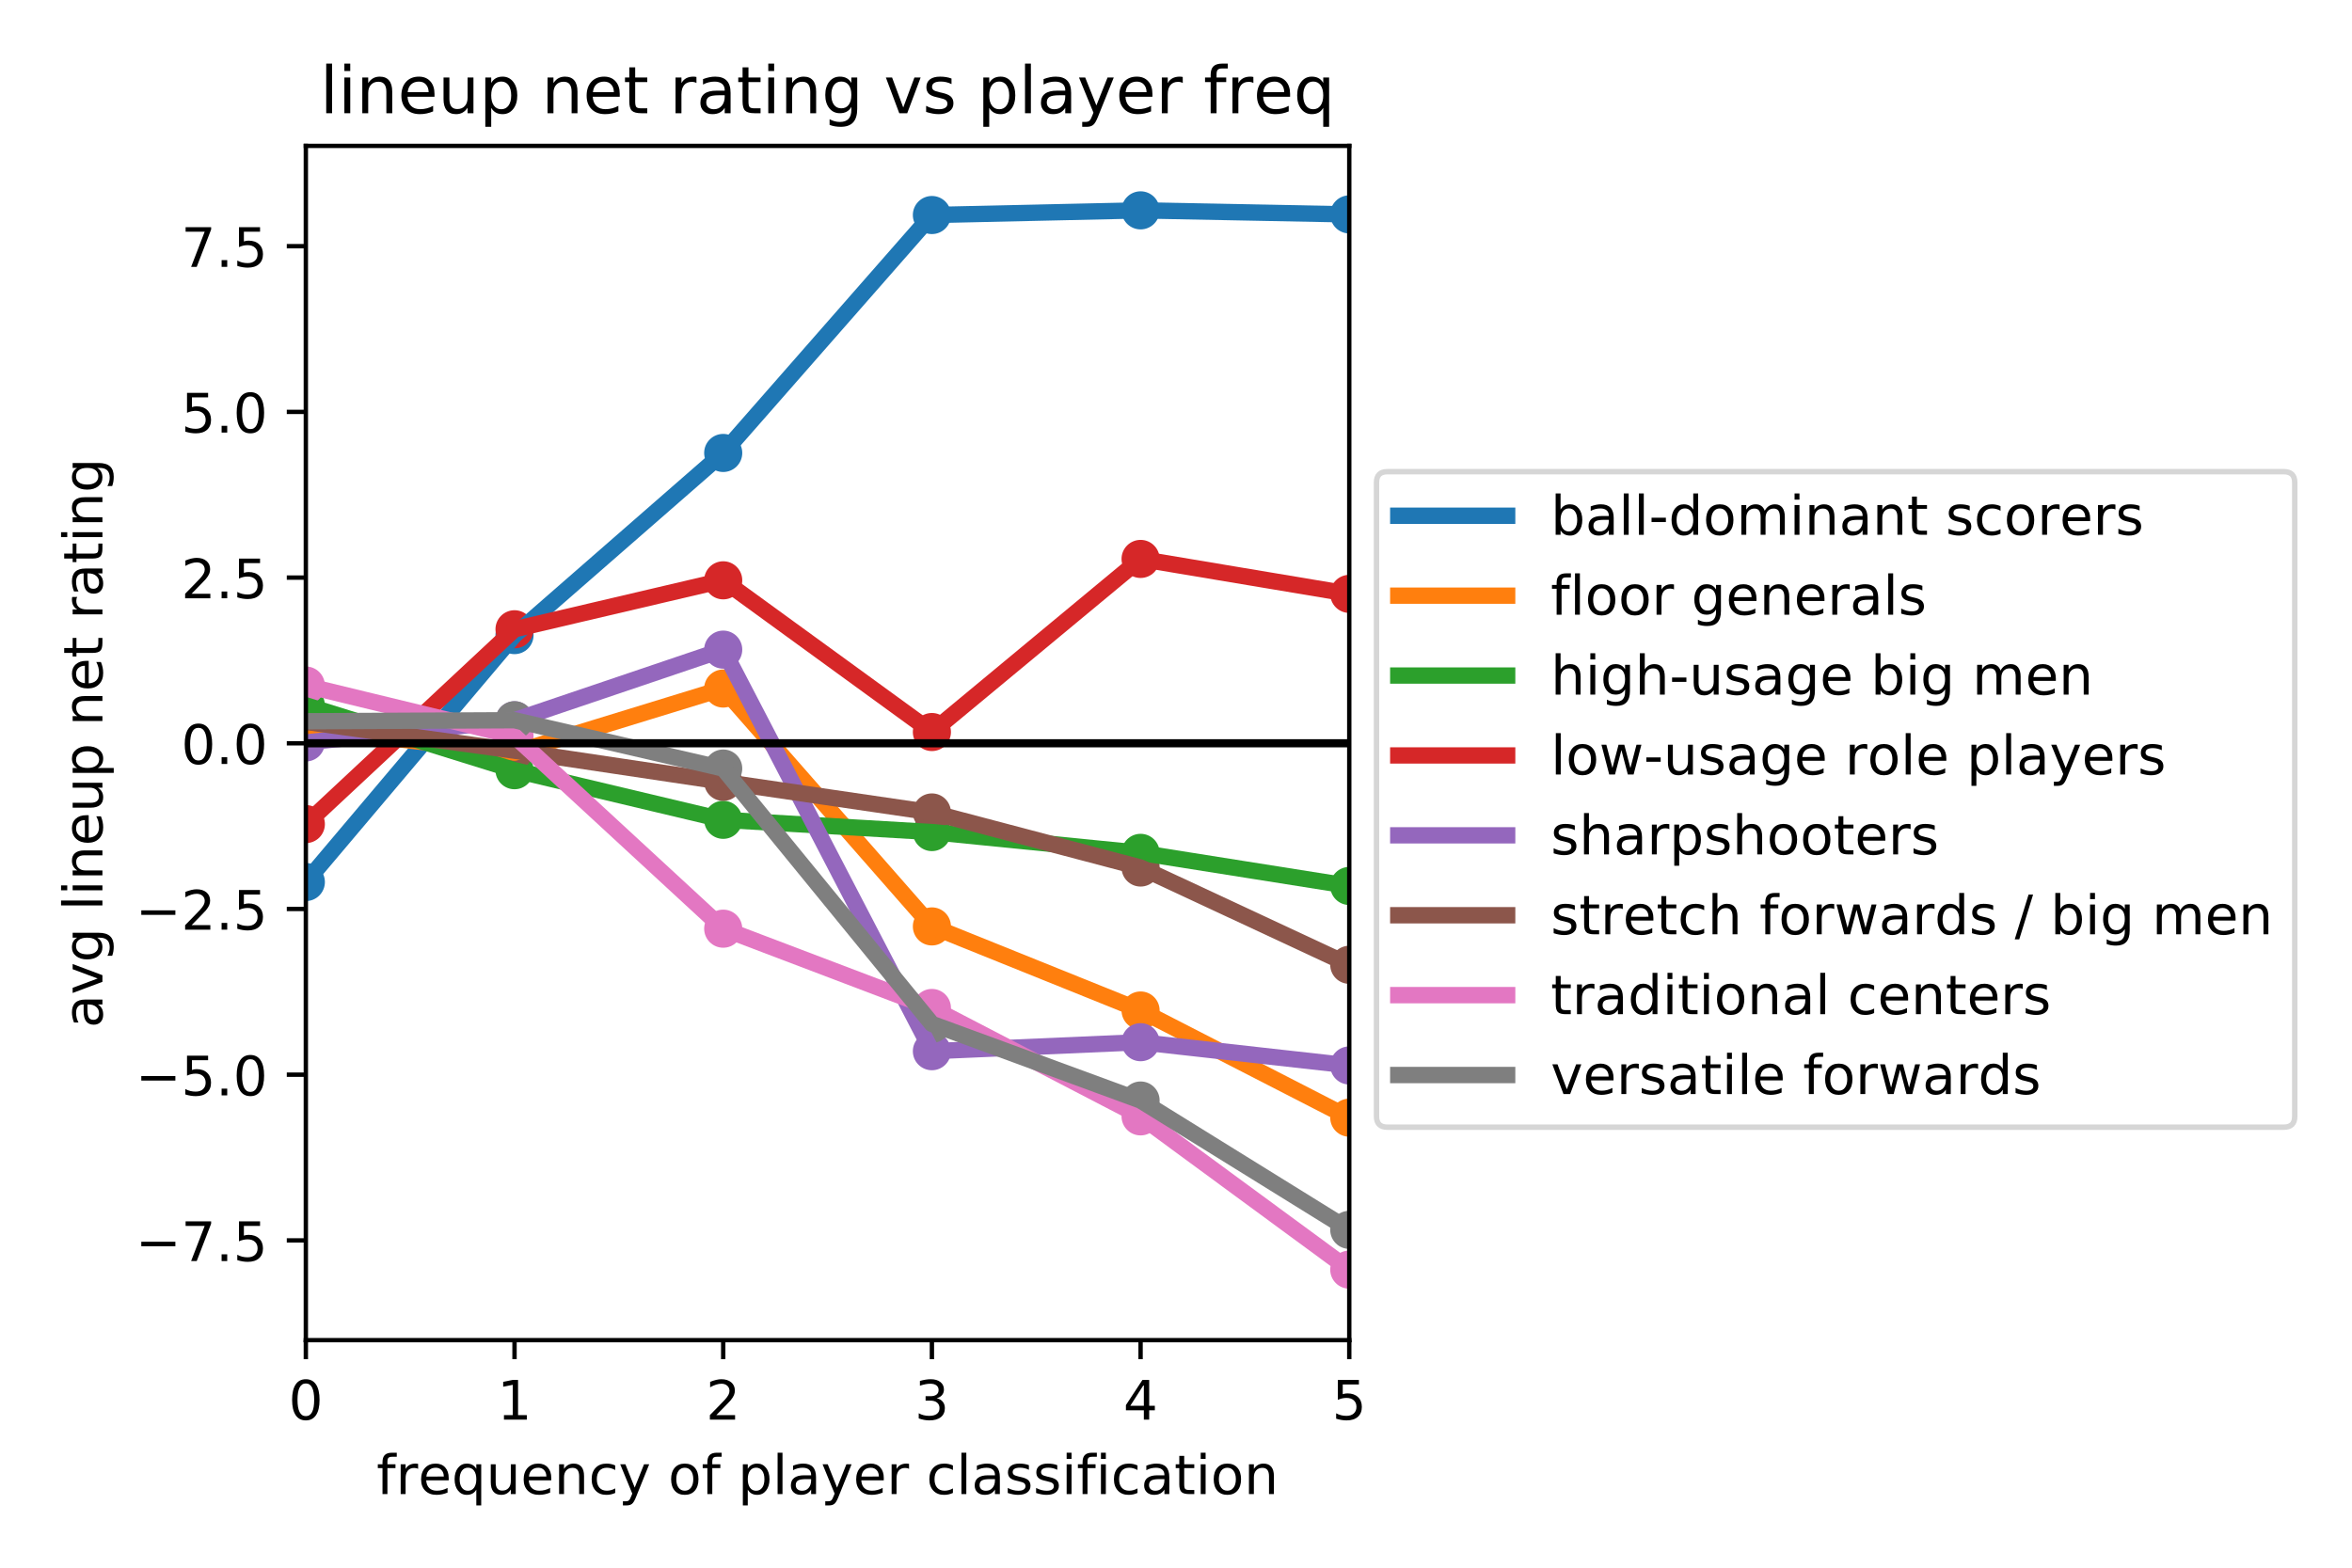 <?xml version="1.0" encoding="utf-8" standalone="no"?>
<!DOCTYPE svg PUBLIC "-//W3C//DTD SVG 1.1//EN"
  "http://www.w3.org/Graphics/SVG/1.1/DTD/svg11.dtd">
<!-- Created with matplotlib (https://matplotlib.org/) -->
<svg height="288pt" version="1.1" viewBox="0 0 432 288" width="432pt" xmlns="http://www.w3.org/2000/svg" xmlns:xlink="http://www.w3.org/1999/xlink">
 <defs>
  <style type="text/css">
*{stroke-linecap:butt;stroke-linejoin:round;white-space:pre;}
  </style>
 </defs>
 <g id="figure_1">
  <g id="patch_1">
   <path d="M 0 288 
L 432 288 
L 432 0 
L 0 0 
z
" style="fill:#ffffff;"/>
  </g>
  <g id="axes_1">
   <g id="patch_2">
    <path d="M 56.175 246.2 
L 247.825 246.2 
L 247.825 26.8 
L 56.175 26.8 
z
" style="fill:#ffffff;"/>
   </g>
   <g id="PathCollection_1">
    <defs>
     <path d="M 0 3 
C 0.796 3 1.559 2.684 2.121 2.121 
C 2.684 1.559 3 0.796 3 0 
C 3 -0.796 2.684 -1.559 2.121 -2.121 
C 1.559 -2.684 0.796 -3 0 -3 
C -0.796 -3 -1.559 -2.684 -2.121 -2.121 
C -2.684 -1.559 -3 -0.796 -3 0 
C -3 0.796 -2.684 1.559 -2.121 2.121 
C -1.559 2.684 -0.796 3 0 3 
z
" id="mf69113a6b9" style="stroke:#1f77b4;"/>
    </defs>
    <g clip-path="url(#p32f4e04369)">
     <use style="fill:#1f77b4;stroke:#1f77b4;" x="56.175" xlink:href="#mf69113a6b9" y="162.039"/>
     <use style="fill:#1f77b4;stroke:#1f77b4;" x="94.505" xlink:href="#mf69113a6b9" y="116.674"/>
     <use style="fill:#1f77b4;stroke:#1f77b4;" x="132.835" xlink:href="#mf69113a6b9" y="83.212"/>
     <use style="fill:#1f77b4;stroke:#1f77b4;" x="171.165" xlink:href="#mf69113a6b9" y="39.502"/>
     <use style="fill:#1f77b4;stroke:#1f77b4;" x="209.495" xlink:href="#mf69113a6b9" y="38.645"/>
     <use style="fill:#1f77b4;stroke:#1f77b4;" x="247.825" xlink:href="#mf69113a6b9" y="39.388"/>
    </g>
   </g>
   <g id="PathCollection_2">
    <defs>
     <path d="M 0 3 
C 0.796 3 1.559 2.684 2.121 2.121 
C 2.684 1.559 3 0.796 3 0 
C 3 -0.796 2.684 -1.559 2.121 -2.121 
C 1.559 -2.684 0.796 -3 0 -3 
C -0.796 -3 -1.559 -2.684 -2.121 -2.121 
C -2.684 -1.559 -3 -0.796 -3 0 
C -3 0.796 -2.684 1.559 -2.121 2.121 
C -1.559 2.684 -0.796 3 0 3 
z
" id="m447a719d38" style="stroke:#ff7f0e;"/>
    </defs>
    <g clip-path="url(#p32f4e04369)">
     <use style="fill:#ff7f0e;stroke:#ff7f0e;" x="56.175" xlink:href="#m447a719d38" y="133.847"/>
     <use style="fill:#ff7f0e;stroke:#ff7f0e;" x="94.505" xlink:href="#m447a719d38" y="138.268"/>
     <use style="fill:#ff7f0e;stroke:#ff7f0e;" x="132.835" xlink:href="#m447a719d38" y="126.492"/>
     <use style="fill:#ff7f0e;stroke:#ff7f0e;" x="171.165" xlink:href="#m447a719d38" y="170.193"/>
     <use style="fill:#ff7f0e;stroke:#ff7f0e;" x="209.495" xlink:href="#m447a719d38" y="185.639"/>
     <use style="fill:#ff7f0e;stroke:#ff7f0e;" x="247.825" xlink:href="#m447a719d38" y="205.328"/>
    </g>
   </g>
   <g id="PathCollection_3">
    <defs>
     <path d="M 0 3 
C 0.796 3 1.559 2.684 2.121 2.121 
C 2.684 1.559 3 0.796 3 0 
C 3 -0.796 2.684 -1.559 2.121 -2.121 
C 1.559 -2.684 0.796 -3 0 -3 
C -0.796 -3 -1.559 -2.684 -2.121 -2.121 
C -2.684 -1.559 -3 -0.796 -3 0 
C -3 0.796 -2.684 1.559 -2.121 2.121 
C -1.559 2.684 -0.796 3 0 3 
z
" id="m608ec07a22" style="stroke:#2ca02c;"/>
    </defs>
    <g clip-path="url(#p32f4e04369)">
     <use style="fill:#2ca02c;stroke:#2ca02c;" x="56.175" xlink:href="#m608ec07a22" y="129.577"/>
     <use style="fill:#2ca02c;stroke:#2ca02c;" x="94.505" xlink:href="#m608ec07a22" y="141.495"/>
     <use style="fill:#2ca02c;stroke:#2ca02c;" x="132.835" xlink:href="#m608ec07a22" y="150.607"/>
     <use style="fill:#2ca02c;stroke:#2ca02c;" x="171.165" xlink:href="#m608ec07a22" y="152.859"/>
     <use style="fill:#2ca02c;stroke:#2ca02c;" x="209.495" xlink:href="#m608ec07a22" y="156.679"/>
     <use style="fill:#2ca02c;stroke:#2ca02c;" x="247.825" xlink:href="#m608ec07a22" y="162.759"/>
    </g>
   </g>
   <g id="PathCollection_4">
    <defs>
     <path d="M 0 3 
C 0.796 3 1.559 2.684 2.121 2.121 
C 2.684 1.559 3 0.796 3 0 
C 3 -0.796 2.684 -1.559 2.121 -2.121 
C 1.559 -2.684 0.796 -3 0 -3 
C -0.796 -3 -1.559 -2.684 -2.121 -2.121 
C -2.684 -1.559 -3 -0.796 -3 0 
C -3 0.796 -2.684 1.559 -2.121 2.121 
C -1.559 2.684 -0.796 3 0 3 
z
" id="m8a17c173a7" style="stroke:#d62728;"/>
    </defs>
    <g clip-path="url(#p32f4e04369)">
     <use style="fill:#d62728;stroke:#d62728;" x="56.175" xlink:href="#m8a17c173a7" y="151.394"/>
     <use style="fill:#d62728;stroke:#d62728;" x="94.505" xlink:href="#m8a17c173a7" y="115.603"/>
     <use style="fill:#d62728;stroke:#d62728;" x="132.835" xlink:href="#m8a17c173a7" y="106.611"/>
     <use style="fill:#d62728;stroke:#d62728;" x="171.165" xlink:href="#m8a17c173a7" y="134.481"/>
     <use style="fill:#d62728;stroke:#d62728;" x="209.495" xlink:href="#m8a17c173a7" y="102.681"/>
     <use style="fill:#d62728;stroke:#d62728;" x="247.825" xlink:href="#m8a17c173a7" y="109.103"/>
    </g>
   </g>
   <g id="PathCollection_5">
    <defs>
     <path d="M 0 3 
C 0.796 3 1.559 2.684 2.121 2.121 
C 2.684 1.559 3 0.796 3 0 
C 3 -0.796 2.684 -1.559 2.121 -2.121 
C 1.559 -2.684 0.796 -3 0 -3 
C -0.796 -3 -1.559 -2.684 -2.121 -2.121 
C -2.684 -1.559 -3 -0.796 -3 0 
C -3 0.796 -2.684 1.559 -2.121 2.121 
C -1.559 2.684 -0.796 3 0 3 
z
" id="m35e5006333" style="stroke:#9467bd;"/>
    </defs>
    <g clip-path="url(#p32f4e04369)">
     <use style="fill:#9467bd;stroke:#9467bd;" x="56.175" xlink:href="#m35e5006333" y="136.393"/>
     <use style="fill:#9467bd;stroke:#9467bd;" x="94.505" xlink:href="#m35e5006333" y="132.322"/>
     <use style="fill:#9467bd;stroke:#9467bd;" x="132.835" xlink:href="#m35e5006333" y="119.345"/>
     <use style="fill:#9467bd;stroke:#9467bd;" x="171.165" xlink:href="#m35e5006333" y="193.116"/>
     <use style="fill:#9467bd;stroke:#9467bd;" x="209.495" xlink:href="#m35e5006333" y="191.461"/>
     <use style="fill:#9467bd;stroke:#9467bd;" x="247.825" xlink:href="#m35e5006333" y="195.736"/>
    </g>
   </g>
   <g id="PathCollection_6">
    <defs>
     <path d="M 0 3 
C 0.796 3 1.559 2.684 2.121 2.121 
C 2.684 1.559 3 0.796 3 0 
C 3 -0.796 2.684 -1.559 2.121 -2.121 
C 1.559 -2.684 0.796 -3 0 -3 
C -0.796 -3 -1.559 -2.684 -2.121 -2.121 
C -2.684 -1.559 -3 -0.796 -3 0 
C -3 0.796 -2.684 1.559 -2.121 2.121 
C -1.559 2.684 -0.796 3 0 3 
z
" id="m1764533fe0" style="stroke:#8c564b;"/>
    </defs>
    <g clip-path="url(#p32f4e04369)">
     <use style="fill:#8c564b;stroke:#8c564b;" x="56.175" xlink:href="#m1764533fe0" y="132.62"/>
     <use style="fill:#8c564b;stroke:#8c564b;" x="94.505" xlink:href="#m1764533fe0" y="137.91"/>
     <use style="fill:#8c564b;stroke:#8c564b;" x="132.835" xlink:href="#m1764533fe0" y="143.639"/>
     <use style="fill:#8c564b;stroke:#8c564b;" x="171.165" xlink:href="#m1764533fe0" y="149.257"/>
     <use style="fill:#8c564b;stroke:#8c564b;" x="209.495" xlink:href="#m1764533fe0" y="159.372"/>
     <use style="fill:#8c564b;stroke:#8c564b;" x="247.825" xlink:href="#m1764533fe0" y="177.244"/>
    </g>
   </g>
   <g id="PathCollection_7">
    <defs>
     <path d="M 0 3 
C 0.796 3 1.559 2.684 2.121 2.121 
C 2.684 1.559 3 0.796 3 0 
C 3 -0.796 2.684 -1.559 2.121 -2.121 
C 1.559 -2.684 0.796 -3 0 -3 
C -0.796 -3 -1.559 -2.684 -2.121 -2.121 
C -2.684 -1.559 -3 -0.796 -3 0 
C -3 0.796 -2.684 1.559 -2.121 2.121 
C -1.559 2.684 -0.796 3 0 3 
z
" id="mae80d02425" style="stroke:#e377c2;"/>
    </defs>
    <g clip-path="url(#p32f4e04369)">
     <use style="fill:#e377c2;stroke:#e377c2;" x="56.175" xlink:href="#mae80d02425" y="125.941"/>
     <use style="fill:#e377c2;stroke:#e377c2;" x="94.505" xlink:href="#mae80d02425" y="135.235"/>
     <use style="fill:#e377c2;stroke:#e377c2;" x="132.835" xlink:href="#mae80d02425" y="170.608"/>
     <use style="fill:#e377c2;stroke:#e377c2;" x="171.165" xlink:href="#mae80d02425" y="185.176"/>
     <use style="fill:#e377c2;stroke:#e377c2;" x="209.495" xlink:href="#mae80d02425" y="205.088"/>
     <use style="fill:#e377c2;stroke:#e377c2;" x="247.825" xlink:href="#mae80d02425" y="233.245"/>
    </g>
   </g>
   <g id="PathCollection_8">
    <defs>
     <path d="M 0 3 
C 0.796 3 1.559 2.684 2.121 2.121 
C 2.684 1.559 3 0.796 3 0 
C 3 -0.796 2.684 -1.559 2.121 -2.121 
C 1.559 -2.684 0.796 -3 0 -3 
C -0.796 -3 -1.559 -2.684 -2.121 -2.121 
C -2.684 -1.559 -3 -0.796 -3 0 
C -3 0.796 -2.684 1.559 -2.121 2.121 
C -1.559 2.684 -0.796 3 0 3 
z
" id="ma042892358" style="stroke:#7f7f7f;"/>
    </defs>
    <g clip-path="url(#p32f4e04369)">
     <use style="fill:#7f7f7f;stroke:#7f7f7f;" x="56.175" xlink:href="#ma042892358" y="132.502"/>
     <use style="fill:#7f7f7f;stroke:#7f7f7f;" x="94.505" xlink:href="#ma042892358" y="132.313"/>
     <use style="fill:#7f7f7f;stroke:#7f7f7f;" x="132.835" xlink:href="#ma042892358" y="141.188"/>
     <use style="fill:#7f7f7f;stroke:#7f7f7f;" x="171.165" xlink:href="#ma042892358" y="188.098"/>
     <use style="fill:#7f7f7f;stroke:#7f7f7f;" x="209.495" xlink:href="#ma042892358" y="202.176"/>
     <use style="fill:#7f7f7f;stroke:#7f7f7f;" x="247.825" xlink:href="#ma042892358" y="225.936"/>
    </g>
   </g>
   <g id="matplotlib.axis_1">
    <g id="xtick_1">
     <g id="line2d_1">
      <defs>
       <path d="M 0 0 
L 0 3.5 
" id="m6aeaec6545" style="stroke:#000000;stroke-width:0.8;"/>
      </defs>
      <g>
       <use style="stroke:#000000;stroke-width:0.8;" x="56.175" xlink:href="#m6aeaec6545" y="246.2"/>
      </g>
     </g>
     <g id="text_1">
      <!-- 0 -->
      <defs>
       <path d="M 31.781 66.406 
Q 24.172 66.406 20.328 58.906 
Q 16.5 51.422 16.5 36.375 
Q 16.5 21.391 20.328 13.891 
Q 24.172 6.391 31.781 6.391 
Q 39.453 6.391 43.281 13.891 
Q 47.125 21.391 47.125 36.375 
Q 47.125 51.422 43.281 58.906 
Q 39.453 66.406 31.781 66.406 
z
M 31.781 74.219 
Q 44.047 74.219 50.516 64.516 
Q 56.984 54.828 56.984 36.375 
Q 56.984 17.969 50.516 8.266 
Q 44.047 -1.422 31.781 -1.422 
Q 19.531 -1.422 13.062 8.266 
Q 6.594 17.969 6.594 36.375 
Q 6.594 54.828 13.062 64.516 
Q 19.531 74.219 31.781 74.219 
z
" id="DejaVuSans-48"/>
      </defs>
      <g transform="translate(52.994 260.798)scale(0.1 -0.1)">
       <use xlink:href="#DejaVuSans-48"/>
      </g>
     </g>
    </g>
    <g id="xtick_2">
     <g id="line2d_2">
      <g>
       <use style="stroke:#000000;stroke-width:0.8;" x="94.505" xlink:href="#m6aeaec6545" y="246.2"/>
      </g>
     </g>
     <g id="text_2">
      <!-- 1 -->
      <defs>
       <path d="M 12.406 8.297 
L 28.516 8.297 
L 28.516 63.922 
L 10.984 60.406 
L 10.984 69.391 
L 28.422 72.906 
L 38.281 72.906 
L 38.281 8.297 
L 54.391 8.297 
L 54.391 0 
L 12.406 0 
z
" id="DejaVuSans-49"/>
      </defs>
      <g transform="translate(91.324 260.798)scale(0.1 -0.1)">
       <use xlink:href="#DejaVuSans-49"/>
      </g>
     </g>
    </g>
    <g id="xtick_3">
     <g id="line2d_3">
      <g>
       <use style="stroke:#000000;stroke-width:0.8;" x="132.835" xlink:href="#m6aeaec6545" y="246.2"/>
      </g>
     </g>
     <g id="text_3">
      <!-- 2 -->
      <defs>
       <path d="M 19.188 8.297 
L 53.609 8.297 
L 53.609 0 
L 7.328 0 
L 7.328 8.297 
Q 12.938 14.109 22.625 23.891 
Q 32.328 33.688 34.812 36.531 
Q 39.547 41.844 41.422 45.531 
Q 43.312 49.219 43.312 52.781 
Q 43.312 58.594 39.234 62.25 
Q 35.156 65.922 28.609 65.922 
Q 23.969 65.922 18.812 64.312 
Q 13.672 62.703 7.812 59.422 
L 7.812 69.391 
Q 13.766 71.781 18.938 73 
Q 24.125 74.219 28.422 74.219 
Q 39.75 74.219 46.484 68.547 
Q 53.219 62.891 53.219 53.422 
Q 53.219 48.922 51.531 44.891 
Q 49.859 40.875 45.406 35.406 
Q 44.188 33.984 37.641 27.219 
Q 31.109 20.453 19.188 8.297 
z
" id="DejaVuSans-50"/>
      </defs>
      <g transform="translate(129.654 260.798)scale(0.1 -0.1)">
       <use xlink:href="#DejaVuSans-50"/>
      </g>
     </g>
    </g>
    <g id="xtick_4">
     <g id="line2d_4">
      <g>
       <use style="stroke:#000000;stroke-width:0.8;" x="171.165" xlink:href="#m6aeaec6545" y="246.2"/>
      </g>
     </g>
     <g id="text_4">
      <!-- 3 -->
      <defs>
       <path d="M 40.578 39.312 
Q 47.656 37.797 51.625 33 
Q 55.609 28.219 55.609 21.188 
Q 55.609 10.406 48.188 4.484 
Q 40.766 -1.422 27.094 -1.422 
Q 22.516 -1.422 17.656 -0.516 
Q 12.797 0.391 7.625 2.203 
L 7.625 11.719 
Q 11.719 9.328 16.594 8.109 
Q 21.484 6.891 26.812 6.891 
Q 36.078 6.891 40.938 10.547 
Q 45.797 14.203 45.797 21.188 
Q 45.797 27.641 41.281 31.266 
Q 36.766 34.906 28.719 34.906 
L 20.219 34.906 
L 20.219 43.016 
L 29.109 43.016 
Q 36.375 43.016 40.234 45.922 
Q 44.094 48.828 44.094 54.297 
Q 44.094 59.906 40.109 62.906 
Q 36.141 65.922 28.719 65.922 
Q 24.656 65.922 20.016 65.031 
Q 15.375 64.156 9.812 62.312 
L 9.812 71.094 
Q 15.438 72.656 20.344 73.438 
Q 25.25 74.219 29.594 74.219 
Q 40.828 74.219 47.359 69.109 
Q 53.906 64.016 53.906 55.328 
Q 53.906 49.266 50.438 45.094 
Q 46.969 40.922 40.578 39.312 
z
" id="DejaVuSans-51"/>
      </defs>
      <g transform="translate(167.984 260.798)scale(0.1 -0.1)">
       <use xlink:href="#DejaVuSans-51"/>
      </g>
     </g>
    </g>
    <g id="xtick_5">
     <g id="line2d_5">
      <g>
       <use style="stroke:#000000;stroke-width:0.8;" x="209.495" xlink:href="#m6aeaec6545" y="246.2"/>
      </g>
     </g>
     <g id="text_5">
      <!-- 4 -->
      <defs>
       <path d="M 37.797 64.312 
L 12.891 25.391 
L 37.797 25.391 
z
M 35.203 72.906 
L 47.609 72.906 
L 47.609 25.391 
L 58.016 25.391 
L 58.016 17.188 
L 47.609 17.188 
L 47.609 0 
L 37.797 0 
L 37.797 17.188 
L 4.891 17.188 
L 4.891 26.703 
z
" id="DejaVuSans-52"/>
      </defs>
      <g transform="translate(206.314 260.798)scale(0.1 -0.1)">
       <use xlink:href="#DejaVuSans-52"/>
      </g>
     </g>
    </g>
    <g id="xtick_6">
     <g id="line2d_6">
      <g>
       <use style="stroke:#000000;stroke-width:0.8;" x="247.825" xlink:href="#m6aeaec6545" y="246.2"/>
      </g>
     </g>
     <g id="text_6">
      <!-- 5 -->
      <defs>
       <path d="M 10.797 72.906 
L 49.516 72.906 
L 49.516 64.594 
L 19.828 64.594 
L 19.828 46.734 
Q 21.969 47.469 24.109 47.828 
Q 26.266 48.188 28.422 48.188 
Q 40.625 48.188 47.75 41.5 
Q 54.891 34.812 54.891 23.391 
Q 54.891 11.625 47.562 5.094 
Q 40.234 -1.422 26.906 -1.422 
Q 22.312 -1.422 17.547 -0.641 
Q 12.797 0.141 7.719 1.703 
L 7.719 11.625 
Q 12.109 9.234 16.797 8.062 
Q 21.484 6.891 26.703 6.891 
Q 35.156 6.891 40.078 11.328 
Q 45.016 15.766 45.016 23.391 
Q 45.016 31 40.078 35.438 
Q 35.156 39.891 26.703 39.891 
Q 22.75 39.891 18.812 39.016 
Q 14.891 38.141 10.797 36.281 
z
" id="DejaVuSans-53"/>
      </defs>
      <g transform="translate(244.644 260.798)scale(0.1 -0.1)">
       <use xlink:href="#DejaVuSans-53"/>
      </g>
     </g>
    </g>
    <g id="text_7">
     <!-- frequency of player classification -->
     <defs>
      <path d="M 37.109 75.984 
L 37.109 68.5 
L 28.516 68.5 
Q 23.688 68.5 21.797 66.547 
Q 19.922 64.594 19.922 59.516 
L 19.922 54.688 
L 34.719 54.688 
L 34.719 47.703 
L 19.922 47.703 
L 19.922 0 
L 10.891 0 
L 10.891 47.703 
L 2.297 47.703 
L 2.297 54.688 
L 10.891 54.688 
L 10.891 58.5 
Q 10.891 67.625 15.141 71.797 
Q 19.391 75.984 28.609 75.984 
z
" id="DejaVuSans-102"/>
      <path d="M 41.109 46.297 
Q 39.594 47.172 37.812 47.578 
Q 36.031 48 33.891 48 
Q 26.266 48 22.188 43.047 
Q 18.109 38.094 18.109 28.812 
L 18.109 0 
L 9.078 0 
L 9.078 54.688 
L 18.109 54.688 
L 18.109 46.188 
Q 20.953 51.172 25.484 53.578 
Q 30.031 56 36.531 56 
Q 37.453 56 38.578 55.875 
Q 39.703 55.766 41.062 55.516 
z
" id="DejaVuSans-114"/>
      <path d="M 56.203 29.594 
L 56.203 25.203 
L 14.891 25.203 
Q 15.484 15.922 20.484 11.062 
Q 25.484 6.203 34.422 6.203 
Q 39.594 6.203 44.453 7.469 
Q 49.312 8.734 54.109 11.281 
L 54.109 2.781 
Q 49.266 0.734 44.188 -0.344 
Q 39.109 -1.422 33.891 -1.422 
Q 20.797 -1.422 13.156 6.188 
Q 5.516 13.812 5.516 26.812 
Q 5.516 40.234 12.766 48.109 
Q 20.016 56 32.328 56 
Q 43.359 56 49.781 48.891 
Q 56.203 41.797 56.203 29.594 
z
M 47.219 32.234 
Q 47.125 39.594 43.094 43.984 
Q 39.062 48.391 32.422 48.391 
Q 24.906 48.391 20.391 44.141 
Q 15.875 39.891 15.188 32.172 
z
" id="DejaVuSans-101"/>
      <path d="M 14.797 27.297 
Q 14.797 17.391 18.875 11.75 
Q 22.953 6.109 30.078 6.109 
Q 37.203 6.109 41.297 11.75 
Q 45.406 17.391 45.406 27.297 
Q 45.406 37.203 41.297 42.844 
Q 37.203 48.484 30.078 48.484 
Q 22.953 48.484 18.875 42.844 
Q 14.797 37.203 14.797 27.297 
z
M 45.406 8.203 
Q 42.578 3.328 38.25 0.953 
Q 33.938 -1.422 27.875 -1.422 
Q 17.969 -1.422 11.734 6.484 
Q 5.516 14.406 5.516 27.297 
Q 5.516 40.188 11.734 48.094 
Q 17.969 56 27.875 56 
Q 33.938 56 38.25 53.625 
Q 42.578 51.266 45.406 46.391 
L 45.406 54.688 
L 54.391 54.688 
L 54.391 -20.797 
L 45.406 -20.797 
z
" id="DejaVuSans-113"/>
      <path d="M 8.5 21.578 
L 8.5 54.688 
L 17.484 54.688 
L 17.484 21.922 
Q 17.484 14.156 20.5 10.266 
Q 23.531 6.391 29.594 6.391 
Q 36.859 6.391 41.078 11.031 
Q 45.312 15.672 45.312 23.688 
L 45.312 54.688 
L 54.297 54.688 
L 54.297 0 
L 45.312 0 
L 45.312 8.406 
Q 42.047 3.422 37.719 1 
Q 33.406 -1.422 27.688 -1.422 
Q 18.266 -1.422 13.375 4.438 
Q 8.5 10.297 8.5 21.578 
z
M 31.109 56 
z
" id="DejaVuSans-117"/>
      <path d="M 54.891 33.016 
L 54.891 0 
L 45.906 0 
L 45.906 32.719 
Q 45.906 40.484 42.875 44.328 
Q 39.844 48.188 33.797 48.188 
Q 26.516 48.188 22.312 43.547 
Q 18.109 38.922 18.109 30.906 
L 18.109 0 
L 9.078 0 
L 9.078 54.688 
L 18.109 54.688 
L 18.109 46.188 
Q 21.344 51.125 25.703 53.562 
Q 30.078 56 35.797 56 
Q 45.219 56 50.047 50.172 
Q 54.891 44.344 54.891 33.016 
z
" id="DejaVuSans-110"/>
      <path d="M 48.781 52.594 
L 48.781 44.188 
Q 44.969 46.297 41.141 47.344 
Q 37.312 48.391 33.406 48.391 
Q 24.656 48.391 19.812 42.844 
Q 14.984 37.312 14.984 27.297 
Q 14.984 17.281 19.812 11.734 
Q 24.656 6.203 33.406 6.203 
Q 37.312 6.203 41.141 7.25 
Q 44.969 8.297 48.781 10.406 
L 48.781 2.094 
Q 45.016 0.344 40.984 -0.531 
Q 36.969 -1.422 32.422 -1.422 
Q 20.062 -1.422 12.781 6.344 
Q 5.516 14.109 5.516 27.297 
Q 5.516 40.672 12.859 48.328 
Q 20.219 56 33.016 56 
Q 37.156 56 41.109 55.141 
Q 45.062 54.297 48.781 52.594 
z
" id="DejaVuSans-99"/>
      <path d="M 32.172 -5.078 
Q 28.375 -14.844 24.75 -17.812 
Q 21.141 -20.797 15.094 -20.797 
L 7.906 -20.797 
L 7.906 -13.281 
L 13.188 -13.281 
Q 16.891 -13.281 18.938 -11.516 
Q 21 -9.766 23.484 -3.219 
L 25.094 0.875 
L 2.984 54.688 
L 12.5 54.688 
L 29.594 11.922 
L 46.688 54.688 
L 56.203 54.688 
z
" id="DejaVuSans-121"/>
      <path id="DejaVuSans-32"/>
      <path d="M 30.609 48.391 
Q 23.391 48.391 19.188 42.75 
Q 14.984 37.109 14.984 27.297 
Q 14.984 17.484 19.156 11.844 
Q 23.344 6.203 30.609 6.203 
Q 37.797 6.203 41.984 11.859 
Q 46.188 17.531 46.188 27.297 
Q 46.188 37.016 41.984 42.703 
Q 37.797 48.391 30.609 48.391 
z
M 30.609 56 
Q 42.328 56 49.016 48.375 
Q 55.719 40.766 55.719 27.297 
Q 55.719 13.875 49.016 6.219 
Q 42.328 -1.422 30.609 -1.422 
Q 18.844 -1.422 12.172 6.219 
Q 5.516 13.875 5.516 27.297 
Q 5.516 40.766 12.172 48.375 
Q 18.844 56 30.609 56 
z
" id="DejaVuSans-111"/>
      <path d="M 18.109 8.203 
L 18.109 -20.797 
L 9.078 -20.797 
L 9.078 54.688 
L 18.109 54.688 
L 18.109 46.391 
Q 20.953 51.266 25.266 53.625 
Q 29.594 56 35.594 56 
Q 45.562 56 51.781 48.094 
Q 58.016 40.188 58.016 27.297 
Q 58.016 14.406 51.781 6.484 
Q 45.562 -1.422 35.594 -1.422 
Q 29.594 -1.422 25.266 0.953 
Q 20.953 3.328 18.109 8.203 
z
M 48.688 27.297 
Q 48.688 37.203 44.609 42.844 
Q 40.531 48.484 33.406 48.484 
Q 26.266 48.484 22.188 42.844 
Q 18.109 37.203 18.109 27.297 
Q 18.109 17.391 22.188 11.75 
Q 26.266 6.109 33.406 6.109 
Q 40.531 6.109 44.609 11.75 
Q 48.688 17.391 48.688 27.297 
z
" id="DejaVuSans-112"/>
      <path d="M 9.422 75.984 
L 18.406 75.984 
L 18.406 0 
L 9.422 0 
z
" id="DejaVuSans-108"/>
      <path d="M 34.281 27.484 
Q 23.391 27.484 19.188 25 
Q 14.984 22.516 14.984 16.5 
Q 14.984 11.719 18.141 8.906 
Q 21.297 6.109 26.703 6.109 
Q 34.188 6.109 38.703 11.406 
Q 43.219 16.703 43.219 25.484 
L 43.219 27.484 
z
M 52.203 31.203 
L 52.203 0 
L 43.219 0 
L 43.219 8.297 
Q 40.141 3.328 35.547 0.953 
Q 30.953 -1.422 24.312 -1.422 
Q 15.922 -1.422 10.953 3.297 
Q 6 8.016 6 15.922 
Q 6 25.141 12.172 29.828 
Q 18.359 34.516 30.609 34.516 
L 43.219 34.516 
L 43.219 35.406 
Q 43.219 41.609 39.141 45 
Q 35.062 48.391 27.688 48.391 
Q 23 48.391 18.547 47.266 
Q 14.109 46.141 10.016 43.891 
L 10.016 52.203 
Q 14.938 54.109 19.578 55.047 
Q 24.219 56 28.609 56 
Q 40.484 56 46.344 49.844 
Q 52.203 43.703 52.203 31.203 
z
" id="DejaVuSans-97"/>
      <path d="M 44.281 53.078 
L 44.281 44.578 
Q 40.484 46.531 36.375 47.5 
Q 32.281 48.484 27.875 48.484 
Q 21.188 48.484 17.844 46.438 
Q 14.5 44.391 14.5 40.281 
Q 14.5 37.156 16.891 35.375 
Q 19.281 33.594 26.516 31.984 
L 29.594 31.297 
Q 39.156 29.25 43.188 25.516 
Q 47.219 21.781 47.219 15.094 
Q 47.219 7.469 41.188 3.016 
Q 35.156 -1.422 24.609 -1.422 
Q 20.219 -1.422 15.453 -0.562 
Q 10.688 0.297 5.422 2 
L 5.422 11.281 
Q 10.406 8.688 15.234 7.391 
Q 20.062 6.109 24.812 6.109 
Q 31.156 6.109 34.562 8.281 
Q 37.984 10.453 37.984 14.406 
Q 37.984 18.062 35.516 20.016 
Q 33.062 21.969 24.703 23.781 
L 21.578 24.516 
Q 13.234 26.266 9.516 29.906 
Q 5.812 33.547 5.812 39.891 
Q 5.812 47.609 11.281 51.797 
Q 16.75 56 26.812 56 
Q 31.781 56 36.172 55.266 
Q 40.578 54.547 44.281 53.078 
z
" id="DejaVuSans-115"/>
      <path d="M 9.422 54.688 
L 18.406 54.688 
L 18.406 0 
L 9.422 0 
z
M 9.422 75.984 
L 18.406 75.984 
L 18.406 64.594 
L 9.422 64.594 
z
" id="DejaVuSans-105"/>
      <path d="M 18.312 70.219 
L 18.312 54.688 
L 36.812 54.688 
L 36.812 47.703 
L 18.312 47.703 
L 18.312 18.016 
Q 18.312 11.328 20.141 9.422 
Q 21.969 7.516 27.594 7.516 
L 36.812 7.516 
L 36.812 0 
L 27.594 0 
Q 17.188 0 13.234 3.875 
Q 9.281 7.766 9.281 18.016 
L 9.281 47.703 
L 2.688 47.703 
L 2.688 54.688 
L 9.281 54.688 
L 9.281 70.219 
z
" id="DejaVuSans-116"/>
     </defs>
     <g transform="translate(69.166 274.477)scale(0.1 -0.1)">
      <use xlink:href="#DejaVuSans-102"/>
      <use x="35.205" xlink:href="#DejaVuSans-114"/>
      <use x="76.287" xlink:href="#DejaVuSans-101"/>
      <use x="137.811" xlink:href="#DejaVuSans-113"/>
      <use x="201.287" xlink:href="#DejaVuSans-117"/>
      <use x="264.666" xlink:href="#DejaVuSans-101"/>
      <use x="326.189" xlink:href="#DejaVuSans-110"/>
      <use x="389.568" xlink:href="#DejaVuSans-99"/>
      <use x="444.549" xlink:href="#DejaVuSans-121"/>
      <use x="503.729" xlink:href="#DejaVuSans-32"/>
      <use x="535.516" xlink:href="#DejaVuSans-111"/>
      <use x="596.697" xlink:href="#DejaVuSans-102"/>
      <use x="631.902" xlink:href="#DejaVuSans-32"/>
      <use x="663.689" xlink:href="#DejaVuSans-112"/>
      <use x="727.166" xlink:href="#DejaVuSans-108"/>
      <use x="754.949" xlink:href="#DejaVuSans-97"/>
      <use x="816.229" xlink:href="#DejaVuSans-121"/>
      <use x="875.408" xlink:href="#DejaVuSans-101"/>
      <use x="936.932" xlink:href="#DejaVuSans-114"/>
      <use x="978.045" xlink:href="#DejaVuSans-32"/>
      <use x="1009.832" xlink:href="#DejaVuSans-99"/>
      <use x="1064.812" xlink:href="#DejaVuSans-108"/>
      <use x="1092.596" xlink:href="#DejaVuSans-97"/>
      <use x="1153.875" xlink:href="#DejaVuSans-115"/>
      <use x="1205.975" xlink:href="#DejaVuSans-115"/>
      <use x="1258.074" xlink:href="#DejaVuSans-105"/>
      <use x="1285.857" xlink:href="#DejaVuSans-102"/>
      <use x="1321.062" xlink:href="#DejaVuSans-105"/>
      <use x="1348.846" xlink:href="#DejaVuSans-99"/>
      <use x="1403.826" xlink:href="#DejaVuSans-97"/>
      <use x="1465.105" xlink:href="#DejaVuSans-116"/>
      <use x="1504.314" xlink:href="#DejaVuSans-105"/>
      <use x="1532.098" xlink:href="#DejaVuSans-111"/>
      <use x="1593.279" xlink:href="#DejaVuSans-110"/>
     </g>
    </g>
   </g>
   <g id="matplotlib.axis_2">
    <g id="ytick_1">
     <g id="line2d_7">
      <defs>
       <path d="M 0 0 
L -3.5 0 
" id="md33ca73e11" style="stroke:#000000;stroke-width:0.8;"/>
      </defs>
      <g>
       <use style="stroke:#000000;stroke-width:0.8;" x="56.175" xlink:href="#md33ca73e11" y="227.872"/>
      </g>
     </g>
     <g id="text_8">
      <!-- −7.5 -->
      <defs>
       <path d="M 10.594 35.5 
L 73.188 35.5 
L 73.188 27.203 
L 10.594 27.203 
z
" id="DejaVuSans-8722"/>
       <path d="M 8.203 72.906 
L 55.078 72.906 
L 55.078 68.703 
L 28.609 0 
L 18.312 0 
L 43.219 64.594 
L 8.203 64.594 
z
" id="DejaVuSans-55"/>
       <path d="M 10.688 12.406 
L 21 12.406 
L 21 0 
L 10.688 0 
z
" id="DejaVuSans-46"/>
      </defs>
      <g transform="translate(24.892 231.671)scale(0.1 -0.1)">
       <use xlink:href="#DejaVuSans-8722"/>
       <use x="83.789" xlink:href="#DejaVuSans-55"/>
       <use x="147.412" xlink:href="#DejaVuSans-46"/>
       <use x="179.199" xlink:href="#DejaVuSans-53"/>
      </g>
     </g>
    </g>
    <g id="ytick_2">
     <g id="line2d_8">
      <g>
       <use style="stroke:#000000;stroke-width:0.8;" x="56.175" xlink:href="#md33ca73e11" y="197.431"/>
      </g>
     </g>
     <g id="text_9">
      <!-- −5.0 -->
      <g transform="translate(24.892 201.231)scale(0.1 -0.1)">
       <use xlink:href="#DejaVuSans-8722"/>
       <use x="83.789" xlink:href="#DejaVuSans-53"/>
       <use x="147.412" xlink:href="#DejaVuSans-46"/>
       <use x="179.199" xlink:href="#DejaVuSans-48"/>
      </g>
     </g>
    </g>
    <g id="ytick_3">
     <g id="line2d_9">
      <g>
       <use style="stroke:#000000;stroke-width:0.8;" x="56.175" xlink:href="#md33ca73e11" y="166.99"/>
      </g>
     </g>
     <g id="text_10">
      <!-- −2.5 -->
      <g transform="translate(24.892 170.79)scale(0.1 -0.1)">
       <use xlink:href="#DejaVuSans-8722"/>
       <use x="83.789" xlink:href="#DejaVuSans-50"/>
       <use x="147.412" xlink:href="#DejaVuSans-46"/>
       <use x="179.199" xlink:href="#DejaVuSans-53"/>
      </g>
     </g>
    </g>
    <g id="ytick_4">
     <g id="line2d_10">
      <g>
       <use style="stroke:#000000;stroke-width:0.8;" x="56.175" xlink:href="#md33ca73e11" y="136.55"/>
      </g>
     </g>
     <g id="text_11">
      <!-- 0.0 -->
      <g transform="translate(33.272 140.349)scale(0.1 -0.1)">
       <use xlink:href="#DejaVuSans-48"/>
       <use x="63.623" xlink:href="#DejaVuSans-46"/>
       <use x="95.41" xlink:href="#DejaVuSans-48"/>
      </g>
     </g>
    </g>
    <g id="ytick_5">
     <g id="line2d_11">
      <g>
       <use style="stroke:#000000;stroke-width:0.8;" x="56.175" xlink:href="#md33ca73e11" y="106.109"/>
      </g>
     </g>
     <g id="text_12">
      <!-- 2.5 -->
      <g transform="translate(33.272 109.908)scale(0.1 -0.1)">
       <use xlink:href="#DejaVuSans-50"/>
       <use x="63.623" xlink:href="#DejaVuSans-46"/>
       <use x="95.41" xlink:href="#DejaVuSans-53"/>
      </g>
     </g>
    </g>
    <g id="ytick_6">
     <g id="line2d_12">
      <g>
       <use style="stroke:#000000;stroke-width:0.8;" x="56.175" xlink:href="#md33ca73e11" y="75.668"/>
      </g>
     </g>
     <g id="text_13">
      <!-- 5.0 -->
      <g transform="translate(33.272 79.467)scale(0.1 -0.1)">
       <use xlink:href="#DejaVuSans-53"/>
       <use x="63.623" xlink:href="#DejaVuSans-46"/>
       <use x="95.41" xlink:href="#DejaVuSans-48"/>
      </g>
     </g>
    </g>
    <g id="ytick_7">
     <g id="line2d_13">
      <g>
       <use style="stroke:#000000;stroke-width:0.8;" x="56.175" xlink:href="#md33ca73e11" y="45.227"/>
      </g>
     </g>
     <g id="text_14">
      <!-- 7.5 -->
      <g transform="translate(33.272 49.026)scale(0.1 -0.1)">
       <use xlink:href="#DejaVuSans-55"/>
       <use x="63.623" xlink:href="#DejaVuSans-46"/>
       <use x="95.41" xlink:href="#DejaVuSans-53"/>
      </g>
     </g>
    </g>
    <g id="text_15">
     <!-- avg lineup net rating -->
     <defs>
      <path d="M 2.984 54.688 
L 12.5 54.688 
L 29.594 8.797 
L 46.688 54.688 
L 56.203 54.688 
L 35.688 0 
L 23.484 0 
z
" id="DejaVuSans-118"/>
      <path d="M 45.406 27.984 
Q 45.406 37.75 41.375 43.109 
Q 37.359 48.484 30.078 48.484 
Q 22.859 48.484 18.828 43.109 
Q 14.797 37.75 14.797 27.984 
Q 14.797 18.266 18.828 12.891 
Q 22.859 7.516 30.078 7.516 
Q 37.359 7.516 41.375 12.891 
Q 45.406 18.266 45.406 27.984 
z
M 54.391 6.781 
Q 54.391 -7.172 48.188 -13.984 
Q 42 -20.797 29.203 -20.797 
Q 24.469 -20.797 20.266 -20.094 
Q 16.062 -19.391 12.109 -17.922 
L 12.109 -9.188 
Q 16.062 -11.328 19.922 -12.344 
Q 23.781 -13.375 27.781 -13.375 
Q 36.625 -13.375 41.016 -8.766 
Q 45.406 -4.156 45.406 5.172 
L 45.406 9.625 
Q 42.625 4.781 38.281 2.391 
Q 33.938 0 27.875 0 
Q 17.828 0 11.672 7.656 
Q 5.516 15.328 5.516 27.984 
Q 5.516 40.672 11.672 48.328 
Q 17.828 56 27.875 56 
Q 33.938 56 38.281 53.609 
Q 42.625 51.219 45.406 46.391 
L 45.406 54.688 
L 54.391 54.688 
z
" id="DejaVuSans-103"/>
     </defs>
     <g transform="translate(18.812 188.848)rotate(-90)scale(0.1 -0.1)">
      <use xlink:href="#DejaVuSans-97"/>
      <use x="61.279" xlink:href="#DejaVuSans-118"/>
      <use x="120.459" xlink:href="#DejaVuSans-103"/>
      <use x="183.936" xlink:href="#DejaVuSans-32"/>
      <use x="215.723" xlink:href="#DejaVuSans-108"/>
      <use x="243.506" xlink:href="#DejaVuSans-105"/>
      <use x="271.289" xlink:href="#DejaVuSans-110"/>
      <use x="334.668" xlink:href="#DejaVuSans-101"/>
      <use x="396.191" xlink:href="#DejaVuSans-117"/>
      <use x="459.57" xlink:href="#DejaVuSans-112"/>
      <use x="523.047" xlink:href="#DejaVuSans-32"/>
      <use x="554.834" xlink:href="#DejaVuSans-110"/>
      <use x="618.213" xlink:href="#DejaVuSans-101"/>
      <use x="679.736" xlink:href="#DejaVuSans-116"/>
      <use x="718.945" xlink:href="#DejaVuSans-32"/>
      <use x="750.732" xlink:href="#DejaVuSans-114"/>
      <use x="791.846" xlink:href="#DejaVuSans-97"/>
      <use x="853.125" xlink:href="#DejaVuSans-116"/>
      <use x="892.334" xlink:href="#DejaVuSans-105"/>
      <use x="920.117" xlink:href="#DejaVuSans-110"/>
      <use x="983.496" xlink:href="#DejaVuSans-103"/>
     </g>
    </g>
   </g>
   <g id="line2d_14">
    <path clip-path="url(#p32f4e04369)" d="M 56.175 162.039 
L 94.505 116.674 
L 132.835 83.212 
L 171.165 39.502 
L 209.495 38.645 
L 247.825 39.388 
" style="fill:none;stroke:#1f77b4;stroke-linecap:square;stroke-width:3;"/>
   </g>
   <g id="line2d_15">
    <path clip-path="url(#p32f4e04369)" d="M 56.175 133.847 
L 94.505 138.268 
L 132.835 126.492 
L 171.165 170.193 
L 209.495 185.639 
L 247.825 205.328 
" style="fill:none;stroke:#ff7f0e;stroke-linecap:square;stroke-width:3;"/>
   </g>
   <g id="line2d_16">
    <path clip-path="url(#p32f4e04369)" d="M 56.175 129.577 
L 94.505 141.495 
L 132.835 150.607 
L 171.165 152.859 
L 209.495 156.679 
L 247.825 162.759 
" style="fill:none;stroke:#2ca02c;stroke-linecap:square;stroke-width:3;"/>
   </g>
   <g id="line2d_17">
    <path clip-path="url(#p32f4e04369)" d="M 56.175 151.394 
L 94.505 115.603 
L 132.835 106.611 
L 171.165 134.481 
L 209.495 102.681 
L 247.825 109.103 
" style="fill:none;stroke:#d62728;stroke-linecap:square;stroke-width:3;"/>
   </g>
   <g id="line2d_18">
    <path clip-path="url(#p32f4e04369)" d="M 56.175 136.393 
L 94.505 132.322 
L 132.835 119.345 
L 171.165 193.116 
L 209.495 191.461 
L 247.825 195.736 
" style="fill:none;stroke:#9467bd;stroke-linecap:square;stroke-width:3;"/>
   </g>
   <g id="line2d_19">
    <path clip-path="url(#p32f4e04369)" d="M 56.175 132.62 
L 94.505 137.91 
L 132.835 143.639 
L 171.165 149.257 
L 209.495 159.372 
L 247.825 177.244 
" style="fill:none;stroke:#8c564b;stroke-linecap:square;stroke-width:3;"/>
   </g>
   <g id="line2d_20">
    <path clip-path="url(#p32f4e04369)" d="M 56.175 125.941 
L 94.505 135.235 
L 132.835 170.608 
L 171.165 185.176 
L 209.495 205.088 
L 247.825 233.245 
" style="fill:none;stroke:#e377c2;stroke-linecap:square;stroke-width:3;"/>
   </g>
   <g id="line2d_21">
    <path clip-path="url(#p32f4e04369)" d="M 56.175 132.502 
L 94.505 132.313 
L 132.835 141.188 
L 171.165 188.098 
L 209.495 202.176 
L 247.825 225.936 
" style="fill:none;stroke:#7f7f7f;stroke-linecap:square;stroke-width:3;"/>
   </g>
   <g id="line2d_22">
    <path clip-path="url(#p32f4e04369)" d="M 56.175 136.55 
L 247.825 136.55 
" style="fill:none;stroke:#000000;stroke-linecap:square;stroke-width:1.5;"/>
   </g>
   <g id="patch_3">
    <path d="M 56.175 246.2 
L 56.175 26.8 
" style="fill:none;stroke:#000000;stroke-linecap:square;stroke-linejoin:miter;stroke-width:0.8;"/>
   </g>
   <g id="patch_4">
    <path d="M 247.825 246.2 
L 247.825 26.8 
" style="fill:none;stroke:#000000;stroke-linecap:square;stroke-linejoin:miter;stroke-width:0.8;"/>
   </g>
   <g id="patch_5">
    <path d="M 56.175 246.2 
L 247.825 246.2 
" style="fill:none;stroke:#000000;stroke-linecap:square;stroke-linejoin:miter;stroke-width:0.8;"/>
   </g>
   <g id="patch_6">
    <path d="M 56.175 26.8 
L 247.825 26.8 
" style="fill:none;stroke:#000000;stroke-linecap:square;stroke-linejoin:miter;stroke-width:0.8;"/>
   </g>
   <g id="text_16">
    <!-- lineup net rating vs player freq -->
    <g transform="translate(58.788 20.8)scale(0.12 -0.12)">
     <use xlink:href="#DejaVuSans-108"/>
     <use x="27.783" xlink:href="#DejaVuSans-105"/>
     <use x="55.566" xlink:href="#DejaVuSans-110"/>
     <use x="118.945" xlink:href="#DejaVuSans-101"/>
     <use x="180.469" xlink:href="#DejaVuSans-117"/>
     <use x="243.848" xlink:href="#DejaVuSans-112"/>
     <use x="307.324" xlink:href="#DejaVuSans-32"/>
     <use x="339.111" xlink:href="#DejaVuSans-110"/>
     <use x="402.49" xlink:href="#DejaVuSans-101"/>
     <use x="464.014" xlink:href="#DejaVuSans-116"/>
     <use x="503.223" xlink:href="#DejaVuSans-32"/>
     <use x="535.01" xlink:href="#DejaVuSans-114"/>
     <use x="576.123" xlink:href="#DejaVuSans-97"/>
     <use x="637.402" xlink:href="#DejaVuSans-116"/>
     <use x="676.611" xlink:href="#DejaVuSans-105"/>
     <use x="704.395" xlink:href="#DejaVuSans-110"/>
     <use x="767.773" xlink:href="#DejaVuSans-103"/>
     <use x="831.25" xlink:href="#DejaVuSans-32"/>
     <use x="863.037" xlink:href="#DejaVuSans-118"/>
     <use x="922.217" xlink:href="#DejaVuSans-115"/>
     <use x="974.316" xlink:href="#DejaVuSans-32"/>
     <use x="1006.104" xlink:href="#DejaVuSans-112"/>
     <use x="1069.58" xlink:href="#DejaVuSans-108"/>
     <use x="1097.363" xlink:href="#DejaVuSans-97"/>
     <use x="1158.643" xlink:href="#DejaVuSans-121"/>
     <use x="1217.822" xlink:href="#DejaVuSans-101"/>
     <use x="1279.346" xlink:href="#DejaVuSans-114"/>
     <use x="1320.459" xlink:href="#DejaVuSans-32"/>
     <use x="1352.246" xlink:href="#DejaVuSans-102"/>
     <use x="1387.451" xlink:href="#DejaVuSans-114"/>
     <use x="1428.533" xlink:href="#DejaVuSans-101"/>
     <use x="1490.057" xlink:href="#DejaVuSans-113"/>
    </g>
   </g>
   <g id="legend_1">
    <g id="patch_7">
     <path d="M 254.825 207.075 
L 419.483 207.075 
Q 421.483 207.075 421.483 205.075 
L 421.483 88.65 
Q 421.483 86.65 419.483 86.65 
L 254.825 86.65 
Q 252.825 86.65 252.825 88.65 
L 252.825 205.075 
Q 252.825 207.075 254.825 207.075 
z
" style="fill:#ffffff;opacity:0.8;stroke:#cccccc;stroke-linejoin:miter;"/>
    </g>
    <g id="line2d_23">
     <path d="M 256.825 94.748 
L 276.825 94.748 
" style="fill:none;stroke:#1f77b4;stroke-linecap:square;stroke-width:3;"/>
    </g>
    <g id="line2d_24"/>
    <g id="text_17">
     <!-- ball-dominant scorers -->
     <defs>
      <path d="M 48.688 27.297 
Q 48.688 37.203 44.609 42.844 
Q 40.531 48.484 33.406 48.484 
Q 26.266 48.484 22.188 42.844 
Q 18.109 37.203 18.109 27.297 
Q 18.109 17.391 22.188 11.75 
Q 26.266 6.109 33.406 6.109 
Q 40.531 6.109 44.609 11.75 
Q 48.688 17.391 48.688 27.297 
z
M 18.109 46.391 
Q 20.953 51.266 25.266 53.625 
Q 29.594 56 35.594 56 
Q 45.562 56 51.781 48.094 
Q 58.016 40.188 58.016 27.297 
Q 58.016 14.406 51.781 6.484 
Q 45.562 -1.422 35.594 -1.422 
Q 29.594 -1.422 25.266 0.953 
Q 20.953 3.328 18.109 8.203 
L 18.109 0 
L 9.078 0 
L 9.078 75.984 
L 18.109 75.984 
z
" id="DejaVuSans-98"/>
      <path d="M 4.891 31.391 
L 31.203 31.391 
L 31.203 23.391 
L 4.891 23.391 
z
" id="DejaVuSans-45"/>
      <path d="M 45.406 46.391 
L 45.406 75.984 
L 54.391 75.984 
L 54.391 0 
L 45.406 0 
L 45.406 8.203 
Q 42.578 3.328 38.25 0.953 
Q 33.938 -1.422 27.875 -1.422 
Q 17.969 -1.422 11.734 6.484 
Q 5.516 14.406 5.516 27.297 
Q 5.516 40.188 11.734 48.094 
Q 17.969 56 27.875 56 
Q 33.938 56 38.25 53.625 
Q 42.578 51.266 45.406 46.391 
z
M 14.797 27.297 
Q 14.797 17.391 18.875 11.75 
Q 22.953 6.109 30.078 6.109 
Q 37.203 6.109 41.297 11.75 
Q 45.406 17.391 45.406 27.297 
Q 45.406 37.203 41.297 42.844 
Q 37.203 48.484 30.078 48.484 
Q 22.953 48.484 18.875 42.844 
Q 14.797 37.203 14.797 27.297 
z
" id="DejaVuSans-100"/>
      <path d="M 52 44.188 
Q 55.375 50.25 60.062 53.125 
Q 64.75 56 71.094 56 
Q 79.641 56 84.281 50.016 
Q 88.922 44.047 88.922 33.016 
L 88.922 0 
L 79.891 0 
L 79.891 32.719 
Q 79.891 40.578 77.094 44.375 
Q 74.312 48.188 68.609 48.188 
Q 61.625 48.188 57.562 43.547 
Q 53.516 38.922 53.516 30.906 
L 53.516 0 
L 44.484 0 
L 44.484 32.719 
Q 44.484 40.625 41.703 44.406 
Q 38.922 48.188 33.109 48.188 
Q 26.219 48.188 22.156 43.531 
Q 18.109 38.875 18.109 30.906 
L 18.109 0 
L 9.078 0 
L 9.078 54.688 
L 18.109 54.688 
L 18.109 46.188 
Q 21.188 51.219 25.484 53.609 
Q 29.781 56 35.688 56 
Q 41.656 56 45.828 52.969 
Q 50 49.953 52 44.188 
z
" id="DejaVuSans-109"/>
     </defs>
     <g transform="translate(284.825 98.248)scale(0.1 -0.1)">
      <use xlink:href="#DejaVuSans-98"/>
      <use x="63.477" xlink:href="#DejaVuSans-97"/>
      <use x="124.756" xlink:href="#DejaVuSans-108"/>
      <use x="152.539" xlink:href="#DejaVuSans-108"/>
      <use x="180.322" xlink:href="#DejaVuSans-45"/>
      <use x="216.406" xlink:href="#DejaVuSans-100"/>
      <use x="279.883" xlink:href="#DejaVuSans-111"/>
      <use x="341.064" xlink:href="#DejaVuSans-109"/>
      <use x="438.477" xlink:href="#DejaVuSans-105"/>
      <use x="466.26" xlink:href="#DejaVuSans-110"/>
      <use x="529.639" xlink:href="#DejaVuSans-97"/>
      <use x="590.918" xlink:href="#DejaVuSans-110"/>
      <use x="654.297" xlink:href="#DejaVuSans-116"/>
      <use x="693.506" xlink:href="#DejaVuSans-32"/>
      <use x="725.293" xlink:href="#DejaVuSans-115"/>
      <use x="777.393" xlink:href="#DejaVuSans-99"/>
      <use x="832.373" xlink:href="#DejaVuSans-111"/>
      <use x="893.555" xlink:href="#DejaVuSans-114"/>
      <use x="934.637" xlink:href="#DejaVuSans-101"/>
      <use x="996.16" xlink:href="#DejaVuSans-114"/>
      <use x="1037.273" xlink:href="#DejaVuSans-115"/>
     </g>
    </g>
    <g id="line2d_25">
     <path d="M 256.825 109.427 
L 276.825 109.427 
" style="fill:none;stroke:#ff7f0e;stroke-linecap:square;stroke-width:3;"/>
    </g>
    <g id="line2d_26"/>
    <g id="text_18">
     <!-- floor generals -->
     <g transform="translate(284.825 112.927)scale(0.1 -0.1)">
      <use xlink:href="#DejaVuSans-102"/>
      <use x="35.205" xlink:href="#DejaVuSans-108"/>
      <use x="62.988" xlink:href="#DejaVuSans-111"/>
      <use x="124.17" xlink:href="#DejaVuSans-111"/>
      <use x="185.352" xlink:href="#DejaVuSans-114"/>
      <use x="226.465" xlink:href="#DejaVuSans-32"/>
      <use x="258.252" xlink:href="#DejaVuSans-103"/>
      <use x="321.729" xlink:href="#DejaVuSans-101"/>
      <use x="383.252" xlink:href="#DejaVuSans-110"/>
      <use x="446.631" xlink:href="#DejaVuSans-101"/>
      <use x="508.154" xlink:href="#DejaVuSans-114"/>
      <use x="549.268" xlink:href="#DejaVuSans-97"/>
      <use x="610.547" xlink:href="#DejaVuSans-108"/>
      <use x="638.33" xlink:href="#DejaVuSans-115"/>
     </g>
    </g>
    <g id="line2d_27">
     <path d="M 256.825 124.105 
L 276.825 124.105 
" style="fill:none;stroke:#2ca02c;stroke-linecap:square;stroke-width:3;"/>
    </g>
    <g id="line2d_28"/>
    <g id="text_19">
     <!-- high-usage big men -->
     <defs>
      <path d="M 54.891 33.016 
L 54.891 0 
L 45.906 0 
L 45.906 32.719 
Q 45.906 40.484 42.875 44.328 
Q 39.844 48.188 33.797 48.188 
Q 26.516 48.188 22.312 43.547 
Q 18.109 38.922 18.109 30.906 
L 18.109 0 
L 9.078 0 
L 9.078 75.984 
L 18.109 75.984 
L 18.109 46.188 
Q 21.344 51.125 25.703 53.562 
Q 30.078 56 35.797 56 
Q 45.219 56 50.047 50.172 
Q 54.891 44.344 54.891 33.016 
z
" id="DejaVuSans-104"/>
     </defs>
     <g transform="translate(284.825 127.605)scale(0.1 -0.1)">
      <use xlink:href="#DejaVuSans-104"/>
      <use x="63.379" xlink:href="#DejaVuSans-105"/>
      <use x="91.162" xlink:href="#DejaVuSans-103"/>
      <use x="154.639" xlink:href="#DejaVuSans-104"/>
      <use x="218.018" xlink:href="#DejaVuSans-45"/>
      <use x="254.102" xlink:href="#DejaVuSans-117"/>
      <use x="317.48" xlink:href="#DejaVuSans-115"/>
      <use x="369.58" xlink:href="#DejaVuSans-97"/>
      <use x="430.859" xlink:href="#DejaVuSans-103"/>
      <use x="494.336" xlink:href="#DejaVuSans-101"/>
      <use x="555.859" xlink:href="#DejaVuSans-32"/>
      <use x="587.646" xlink:href="#DejaVuSans-98"/>
      <use x="651.123" xlink:href="#DejaVuSans-105"/>
      <use x="678.906" xlink:href="#DejaVuSans-103"/>
      <use x="742.383" xlink:href="#DejaVuSans-32"/>
      <use x="774.17" xlink:href="#DejaVuSans-109"/>
      <use x="871.582" xlink:href="#DejaVuSans-101"/>
      <use x="933.105" xlink:href="#DejaVuSans-110"/>
     </g>
    </g>
    <g id="line2d_29">
     <path d="M 256.825 138.783 
L 276.825 138.783 
" style="fill:none;stroke:#d62728;stroke-linecap:square;stroke-width:3;"/>
    </g>
    <g id="line2d_30"/>
    <g id="text_20">
     <!-- low-usage role players -->
     <defs>
      <path d="M 4.203 54.688 
L 13.188 54.688 
L 24.422 12.016 
L 35.594 54.688 
L 46.188 54.688 
L 57.422 12.016 
L 68.609 54.688 
L 77.594 54.688 
L 63.281 0 
L 52.688 0 
L 40.922 44.828 
L 29.109 0 
L 18.5 0 
z
" id="DejaVuSans-119"/>
     </defs>
     <g transform="translate(284.825 142.283)scale(0.1 -0.1)">
      <use xlink:href="#DejaVuSans-108"/>
      <use x="27.783" xlink:href="#DejaVuSans-111"/>
      <use x="88.965" xlink:href="#DejaVuSans-119"/>
      <use x="170.752" xlink:href="#DejaVuSans-45"/>
      <use x="206.836" xlink:href="#DejaVuSans-117"/>
      <use x="270.215" xlink:href="#DejaVuSans-115"/>
      <use x="322.314" xlink:href="#DejaVuSans-97"/>
      <use x="383.594" xlink:href="#DejaVuSans-103"/>
      <use x="447.07" xlink:href="#DejaVuSans-101"/>
      <use x="508.594" xlink:href="#DejaVuSans-32"/>
      <use x="540.381" xlink:href="#DejaVuSans-114"/>
      <use x="581.463" xlink:href="#DejaVuSans-111"/>
      <use x="642.645" xlink:href="#DejaVuSans-108"/>
      <use x="670.428" xlink:href="#DejaVuSans-101"/>
      <use x="731.951" xlink:href="#DejaVuSans-32"/>
      <use x="763.738" xlink:href="#DejaVuSans-112"/>
      <use x="827.215" xlink:href="#DejaVuSans-108"/>
      <use x="854.998" xlink:href="#DejaVuSans-97"/>
      <use x="916.277" xlink:href="#DejaVuSans-121"/>
      <use x="975.457" xlink:href="#DejaVuSans-101"/>
      <use x="1036.98" xlink:href="#DejaVuSans-114"/>
      <use x="1078.094" xlink:href="#DejaVuSans-115"/>
     </g>
    </g>
    <g id="line2d_31">
     <path d="M 256.825 153.461 
L 276.825 153.461 
" style="fill:none;stroke:#9467bd;stroke-linecap:square;stroke-width:3;"/>
    </g>
    <g id="line2d_32"/>
    <g id="text_21">
     <!-- sharpshooters -->
     <g transform="translate(284.825 156.961)scale(0.1 -0.1)">
      <use xlink:href="#DejaVuSans-115"/>
      <use x="52.1" xlink:href="#DejaVuSans-104"/>
      <use x="115.479" xlink:href="#DejaVuSans-97"/>
      <use x="176.758" xlink:href="#DejaVuSans-114"/>
      <use x="217.871" xlink:href="#DejaVuSans-112"/>
      <use x="281.348" xlink:href="#DejaVuSans-115"/>
      <use x="333.447" xlink:href="#DejaVuSans-104"/>
      <use x="396.826" xlink:href="#DejaVuSans-111"/>
      <use x="458.008" xlink:href="#DejaVuSans-111"/>
      <use x="519.189" xlink:href="#DejaVuSans-116"/>
      <use x="558.398" xlink:href="#DejaVuSans-101"/>
      <use x="619.922" xlink:href="#DejaVuSans-114"/>
      <use x="661.035" xlink:href="#DejaVuSans-115"/>
     </g>
    </g>
    <g id="line2d_33">
     <path d="M 256.825 168.139 
L 276.825 168.139 
" style="fill:none;stroke:#8c564b;stroke-linecap:square;stroke-width:3;"/>
    </g>
    <g id="line2d_34"/>
    <g id="text_22">
     <!-- stretch forwards / big men -->
     <defs>
      <path d="M 25.391 72.906 
L 33.688 72.906 
L 8.297 -9.281 
L 0 -9.281 
z
" id="DejaVuSans-47"/>
     </defs>
     <g transform="translate(284.825 171.639)scale(0.1 -0.1)">
      <use xlink:href="#DejaVuSans-115"/>
      <use x="52.1" xlink:href="#DejaVuSans-116"/>
      <use x="91.309" xlink:href="#DejaVuSans-114"/>
      <use x="132.391" xlink:href="#DejaVuSans-101"/>
      <use x="193.914" xlink:href="#DejaVuSans-116"/>
      <use x="233.123" xlink:href="#DejaVuSans-99"/>
      <use x="288.104" xlink:href="#DejaVuSans-104"/>
      <use x="351.482" xlink:href="#DejaVuSans-32"/>
      <use x="383.27" xlink:href="#DejaVuSans-102"/>
      <use x="418.475" xlink:href="#DejaVuSans-111"/>
      <use x="479.656" xlink:href="#DejaVuSans-114"/>
      <use x="520.77" xlink:href="#DejaVuSans-119"/>
      <use x="602.557" xlink:href="#DejaVuSans-97"/>
      <use x="663.836" xlink:href="#DejaVuSans-114"/>
      <use x="704.934" xlink:href="#DejaVuSans-100"/>
      <use x="768.41" xlink:href="#DejaVuSans-115"/>
      <use x="820.51" xlink:href="#DejaVuSans-32"/>
      <use x="852.297" xlink:href="#DejaVuSans-47"/>
      <use x="885.988" xlink:href="#DejaVuSans-32"/>
      <use x="917.775" xlink:href="#DejaVuSans-98"/>
      <use x="981.252" xlink:href="#DejaVuSans-105"/>
      <use x="1009.035" xlink:href="#DejaVuSans-103"/>
      <use x="1072.512" xlink:href="#DejaVuSans-32"/>
      <use x="1104.299" xlink:href="#DejaVuSans-109"/>
      <use x="1201.711" xlink:href="#DejaVuSans-101"/>
      <use x="1263.234" xlink:href="#DejaVuSans-110"/>
     </g>
    </g>
    <g id="line2d_35">
     <path d="M 256.825 182.817 
L 276.825 182.817 
" style="fill:none;stroke:#e377c2;stroke-linecap:square;stroke-width:3;"/>
    </g>
    <g id="line2d_36"/>
    <g id="text_23">
     <!-- traditional centers -->
     <g transform="translate(284.825 186.317)scale(0.1 -0.1)">
      <use xlink:href="#DejaVuSans-116"/>
      <use x="39.209" xlink:href="#DejaVuSans-114"/>
      <use x="80.322" xlink:href="#DejaVuSans-97"/>
      <use x="141.602" xlink:href="#DejaVuSans-100"/>
      <use x="205.078" xlink:href="#DejaVuSans-105"/>
      <use x="232.861" xlink:href="#DejaVuSans-116"/>
      <use x="272.07" xlink:href="#DejaVuSans-105"/>
      <use x="299.854" xlink:href="#DejaVuSans-111"/>
      <use x="361.035" xlink:href="#DejaVuSans-110"/>
      <use x="424.414" xlink:href="#DejaVuSans-97"/>
      <use x="485.693" xlink:href="#DejaVuSans-108"/>
      <use x="513.477" xlink:href="#DejaVuSans-32"/>
      <use x="545.264" xlink:href="#DejaVuSans-99"/>
      <use x="600.244" xlink:href="#DejaVuSans-101"/>
      <use x="661.768" xlink:href="#DejaVuSans-110"/>
      <use x="725.146" xlink:href="#DejaVuSans-116"/>
      <use x="764.355" xlink:href="#DejaVuSans-101"/>
      <use x="825.879" xlink:href="#DejaVuSans-114"/>
      <use x="866.992" xlink:href="#DejaVuSans-115"/>
     </g>
    </g>
    <g id="line2d_37">
     <path d="M 256.825 197.495 
L 276.825 197.495 
" style="fill:none;stroke:#7f7f7f;stroke-linecap:square;stroke-width:3;"/>
    </g>
    <g id="line2d_38"/>
    <g id="text_24">
     <!-- versatile forwards -->
     <g transform="translate(284.825 200.995)scale(0.1 -0.1)">
      <use xlink:href="#DejaVuSans-118"/>
      <use x="59.18" xlink:href="#DejaVuSans-101"/>
      <use x="120.703" xlink:href="#DejaVuSans-114"/>
      <use x="161.816" xlink:href="#DejaVuSans-115"/>
      <use x="213.916" xlink:href="#DejaVuSans-97"/>
      <use x="275.195" xlink:href="#DejaVuSans-116"/>
      <use x="314.404" xlink:href="#DejaVuSans-105"/>
      <use x="342.188" xlink:href="#DejaVuSans-108"/>
      <use x="369.971" xlink:href="#DejaVuSans-101"/>
      <use x="431.494" xlink:href="#DejaVuSans-32"/>
      <use x="463.281" xlink:href="#DejaVuSans-102"/>
      <use x="498.486" xlink:href="#DejaVuSans-111"/>
      <use x="559.668" xlink:href="#DejaVuSans-114"/>
      <use x="600.781" xlink:href="#DejaVuSans-119"/>
      <use x="682.568" xlink:href="#DejaVuSans-97"/>
      <use x="743.848" xlink:href="#DejaVuSans-114"/>
      <use x="784.945" xlink:href="#DejaVuSans-100"/>
      <use x="848.422" xlink:href="#DejaVuSans-115"/>
     </g>
    </g>
   </g>
  </g>
 </g>
 <defs>
  <clipPath id="p32f4e04369">
   <rect height="219.4" width="191.65" x="56.175" y="26.8"/>
  </clipPath>
 </defs>
</svg>

